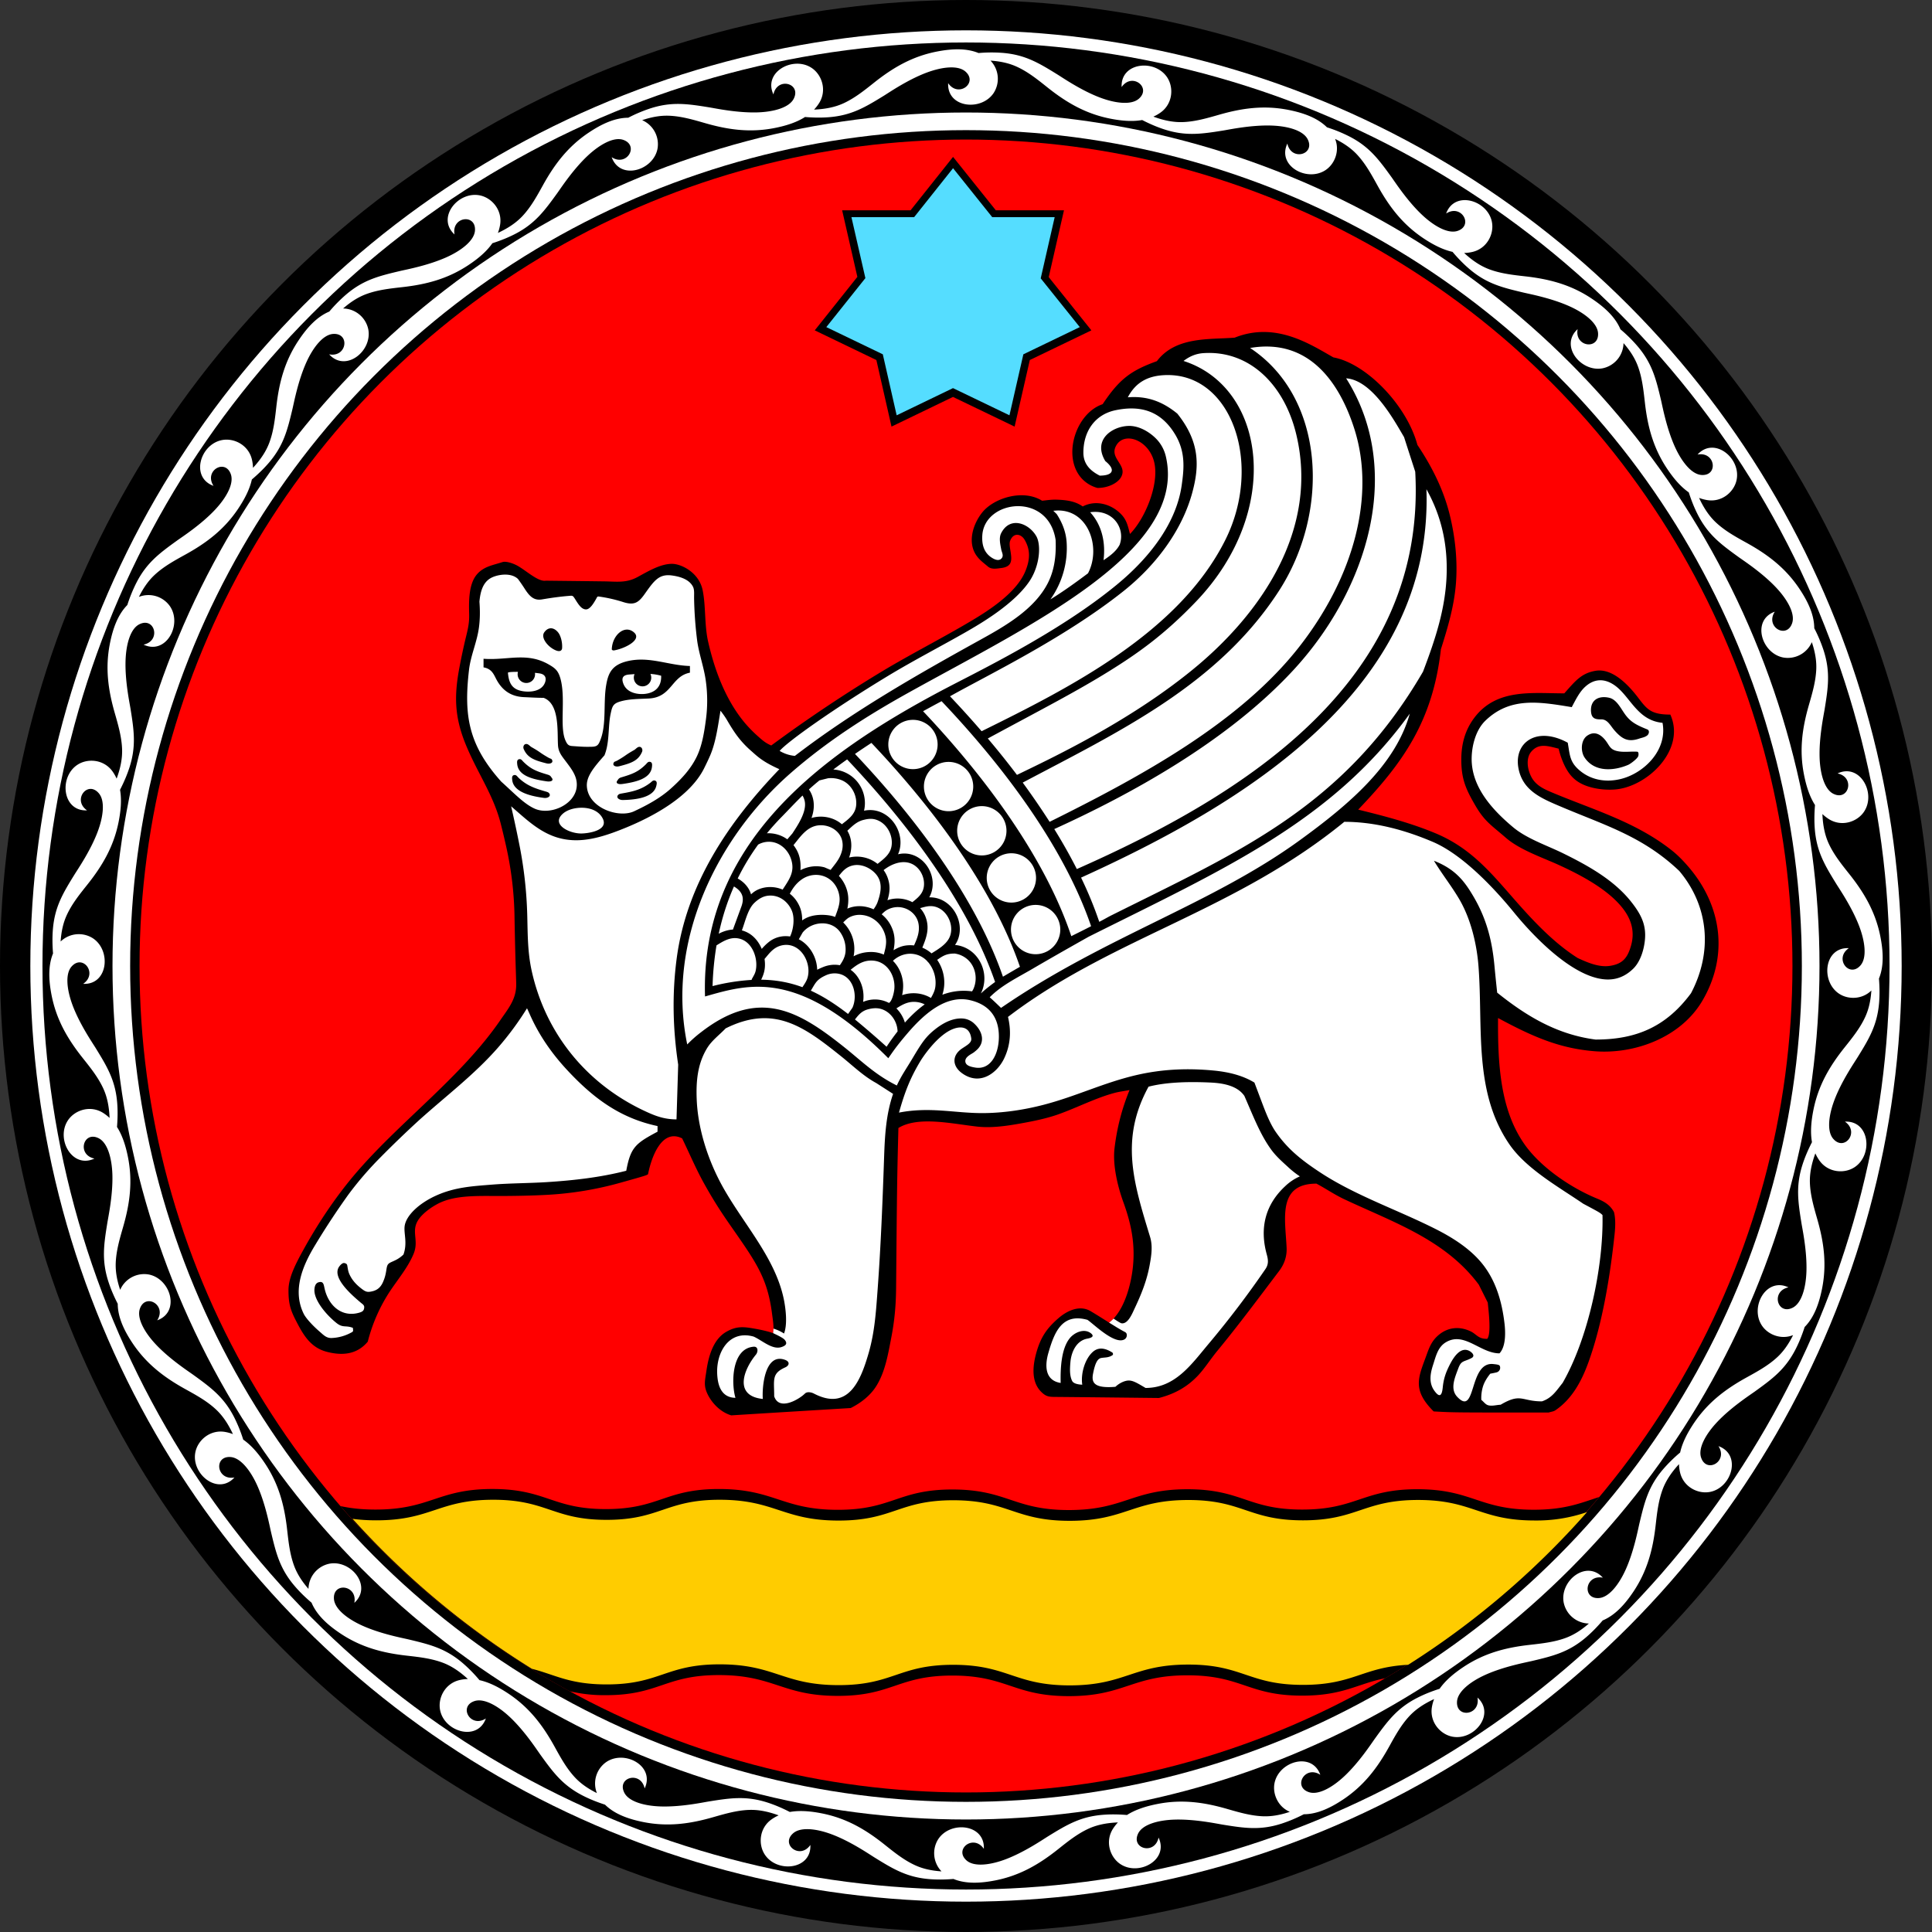 <svg xmlns="http://www.w3.org/2000/svg" xml:space="preserve" width="100mm" height="100mm" style="shape-rendering:geometricPrecision;text-rendering:geometricPrecision;image-rendering:optimizeQuality;fill-rule:evenodd;clip-rule:evenodd" viewBox="0 0 100 100"><rect x="0" y="0" width="100" height="100" fill="#333333" stroke="none"/><defs><style>.fil0{fill:#000}.fil1{fill:#fff}</style></defs><g id="Слой_x0020_1"><circle class="fil0" cx="50" cy="50" r="50"/><circle class="fil1" cx="50" cy="50" r="48.43"/><circle class="fil0" cx="50" cy="50" r="47.802"/><circle class="fil1" cx="50" cy="50" r="44.177"/><circle class="fil0" cx="50" cy="50" r="43.264"/><circle cx="50" cy="50" r="42.777" style="fill:red"/><path class="fil0" d="M37.85 73.259c-.646-.193-1.085-.758-1.263-1.18-.168-.395-.095-.636-.02-1.146.124-.847.396-1.631 1.016-1.993.549-.319.921-.268 1.51-.163.303.054.638.126.924.226l.004.002.02-.234-.006-.002c.003-.26-.044-.534-.076-.782-.225-1.739-.758-2.554-1.91-4.208-.504-.725-.965-1.366-1.618-2.543-.417-.752-.75-1.544-1.124-2.314-1.094-.545-1.614 1.082-1.764 1.852-.06.053-.072.064-1.368.426a17.492 17.492 0 0 1-3.812.642c-.797.046-1.802.066-2.774.062-1.102-.006-2.168-.016-2.973.428-.283.155-.55.346-.764.564-.722.738-.11 1.202-.447 2.01-.305.731-.853 1.357-1.295 2.043a8.626 8.626 0 0 0-1.074 2.494c-.573.689-1.35.725-2.114.528-.87-.225-1.241-.902-1.64-1.685-.28-.548-.35-.904-.35-1.503 0-.663.38-1.379.77-2.09.808-1.463 1.773-2.897 2.877-4.156 2.29-2.614 5.336-4.846 7.313-7.727.426-.62.842-1.103.827-1.886-.01-.524-.046-1.185-.086-3.359a17.935 17.935 0 0 0-.444-3.797 39.485 39.485 0 0 0-.27-1.132c-.254-.995-.691-1.804-1.16-2.717-.242-.47-.473-.94-.668-1.421-.574-1.423-.585-2.505-.309-3.96.103-.543.217-1.082.35-1.624.104-.425.164-.715.151-1.153-.019-.679-.017-1.545.405-2.034.356-.413.834-.473 1.315-.632.197-.066.575.075.764.178.47.256 1.082.851 1.483.783 1.057.012 2.001.022 2.991.035.685.008 1.166.101 1.771-.23.568-.31 1.185-.677 1.775-.677.491.005 1.39.455 1.58 1.355.171.817.09 1.806.283 2.66.33 1.46.882 2.95 1.815 4.112.231.288.503.565.76.794.247.219.399.355.695.481a73.94 73.94 0 0 1 5.866-3.914c1.34-.799 2.834-1.57 4.141-2.332.992-.578 2.687-1.573 3.168-2.83.19-.492.274-1.006-.065-1.578-.177-.298-.569-.39-.744.057-.052.132-.018.314.013.51.077.48.115.83-.476.902-.214.026-.493.088-.681-.071-.223-.19-.426-.33-.595-.566-.475-.662-.21-1.608.292-2.238.602-.754 2.116-1.222 3.099-.609.198-.016.464-.065.764-.054.482.017.94.07 1.341.351.714-.373 1.548-.094 2.036.456.256.288.319.631.408.968.77-.78 1.501-2.514 1.268-3.656-.239-1.168-1.495-1.656-1.948-.973-.47.71.596 1.04.214 1.697-.168.288-.643.55-1.215.55a1.705 1.705 0 0 1-.849-.528c-.976-1.132-.27-3.34 1.115-3.807.87-1.305 1.462-1.74 2.808-2.227.975-1.29 2.733-1.112 4.027-1.217 2.125-.85 3.928.353 5.11 1.022 1.694.31 3.795 2.468 4.348 4.53.8 1.194 1.372 2.387 1.676 3.63.295 1.205.41 2.443.314 3.587-.097 1.144-.405 2.195-.775 3.362-.417 3.72-1.97 5.884-4.28 8.298 1.338.328 2.728.69 4.02 1.232 1.935.812 2.984 2.205 4.33 3.718.92 1.033 1.892 2.022 3.013 2.732.559.257 1.126.492 1.681.403.649-.104.897-.416 1.076-1.037.199-.693.035-1.29-.332-1.812-.75-1.064-2.264-1.85-3.42-2.378-.844-.385-1.999-.772-2.725-1.401-.77-.667-1.098-.845-1.58-1.671-.493-.847-.73-1.376-.726-2.394.003-.779.188-1.494.663-2.132 1.152-1.547 3.005-1.278 4.668-1.278.571-.642.879-1.04 1.613-1.167.878-.152 1.713.738 2.216 1.4.45.591.662.866 1.66.866.824 1.838-1.227 3.769-2.89 3.878a3.777 3.777 0 0 1-1.121-.09c-.835-.2-1.242-.6-1.556-1.356a4.204 4.204 0 0 1-.214-.668c-.574-.145-1.03-.295-1.415.152-.277.322-.224.885.006 1.319.224.422.632.615 1.052.791 2.163.908 4.336 1.522 6.206 2.997.297.234.563.506.814.792 1.797 2.047 2.15 4.672.766 7.012-1.11 1.876-3.488 2.77-5.589 2.596-1.714-.143-3.053-.676-4.977-1.718-.016 2.39.108 4.776 1.401 6.58.839 1.17 2.378 2.212 3.717 2.763.347.143.674.312.883.703.085.337.075.74.031 1.152-.23 2.156-.626 4.612-1.356 6.628-.36.994-.86 1.904-1.71 2.479-.1.068-.232.075-.349.116-4.91 0-4.91 0-5.95-.058-1.068-1.067-.826-1.688-.432-2.745.168-.45.269-.83.639-1.166.466-.425 1.083-.532 1.71-.232.3.143.397.401.858.385.216-.258.067-1.46.025-1.877l-.462-.924c-1.735-2.334-4.425-3.229-6.962-4.423-.535-.252-1.007-.583-1.444-.808-2.04 0-1.605 1.851-1.543 3.324.02.444-.119.843-.39 1.201-1.036 1.367-2.09 2.788-3.184 4.116-.401.487-.675.943-1.047 1.328-.494.512-1.115.904-1.989 1.126-1.805-.02-3.607-.04-5.41-.056-.314-.002-.463-.038-.698-.279-.486-.498-.44-1.275-.238-2 .222-.791.527-1.262 1.152-1.8.456-.394 1.1-.69 1.66-.359.348.206.663.408.958.594l.009.005.23-.208-.01-.006c.629-.67.915-1.863 1-2.66.126-1.195-.082-2.238-.49-3.36-.297-.82-.562-1.915-.46-2.795.12-1.013.368-2.02.778-3.015-.283.055-.515.08-.749.141-.99.258-1.984.78-2.958 1.123-.602.211-1.257.344-1.927.464-.759.137-1.535.244-2.254.163-1.32-.148-3.055-.554-4.076.073l-.015.573c-.052 2.103-.06 2.638-.104 7.695-.008.917-.08 1.716-.257 2.62-.162.834-.307 1.722-.762 2.459-.315.508-.806.884-1.33 1.148-2.064.125-4.124.25-6.184.379z"/><path class="fil1" d="m57.409 68.46.402.248c.14.084.275.162.408.232.06.03.095.07.102.14a.246.246 0 0 1-.113.243c-.51.304-1.609-.802-1.922-1.008-1.327-.372-1.72.667-2.023 1.716-.177.612-.206 1.42.637 1.55-.015-.663.008-1.757.478-2.324.242-.293.74-.513 1.082-.25.217.169.017.245-.181.281-.557.102-.826.673-.874 1.211-.03.345-.049.71.093.985.084.158.401.185.52.187-.084-.546.121-1.31.538-1.69.24-.218.562-.263 1.015.024.036.022.055.105.017.133-.202.148-.425.115-.603.154-.179.04-.304.267-.409.809-.086.447.03.774 1.158.68.226-.214.512-.332.711-.325.227.008.454.152.85.384 1.55 0 2.39-1.248 3.292-2.318a49.207 49.207 0 0 0 2.906-3.827c.17-.246.158-.465.076-.76-.39-1.402-.055-2.602.946-3.532a2.59 2.59 0 0 1 .766-.514 4.824 4.824 0 0 1-.655-.524c-.316-.286-.602-.548-.832-.865-.571-.787-.92-1.716-1.385-2.775-.348-.506-1.033-.66-1.76-.693-1.008-.046-2.213-.04-3.2.214-1.496 2.734-.77 4.986.08 7.78.145.48.064.984-.026 1.472-.142.773-.417 1.472-.774 2.225-.113.238-.339.824-.68.77-.063-.01-.298-.167-.41-.242-.073.074-.144.14-.23.209zM28.279 39.51c.21.054.389-.04.28-.202-.031-.046-.063-.028-.192-.103-.487-.282-.345-.245-.858-.536-.087-.05-.17-.175-.287-.159-.122.017-.156.162-.118.252.196.465.564.592 1.175.748zm.024.933c.214.03.376-.04.25-.19-.035-.042-.05-.11-.192-.153-.54-.163-.859-.264-1.265-.665-.072-.07-.119-.166-.234-.137-.118.03-.1.166-.09.263.068.633.907.791 1.53.882zm-.153.856c.214.029.394-.1.266-.248-.036-.041-.07-.054-.212-.095-.543-.157-.956-.306-1.367-.702-.072-.07-.12-.164-.235-.134-.119.031-.1.167-.088.264.076.633 1.01.832 1.636.915zm3.909-1.64c-.21.054-.389-.04-.28-.203.031-.045.063-.028.192-.102.487-.282.345-.246.858-.536.087-.05.17-.176.287-.16.122.018.156.163.118.253-.196.465-.564.592-1.175.748zm.155.92c-.215.032-.376-.04-.25-.19.035-.042.049-.109.192-.152.54-.163.858-.265 1.264-.665.072-.07.119-.166.234-.137.119.03.101.166.09.263-.068.633-.907.79-1.53.882zm.03.83c-.216.005-.38-.142-.237-.275.04-.038.074-.046.221-.072.556-.096.983-.199 1.436-.547.08-.062.137-.15.248-.108.114.044.08.177.058.272-.145.62-1.095.716-1.726.73zm-3.47-7.744c-.411-.166-.796-.653-.608-.928.2-.294.498-.283.724 0 .125.157.225.485.204.811-.006.103-.089.21-.32.117zm3.004 0c-.042.007-.113-.017-.112-.058.024-.735.67-1.3 1.153-.87.43.384-.503.842-1.04.928zm-.916-2.678c-.143.253-.33.56-.534.556-.243-.003-.406-.288-.568-.544-.118-.187-.122-.17-.342-.153-.418.034-.866.095-1.368.18-.407.068-.632-.152-.871-.52a9.456 9.456 0 0 0-.37-.54c-.35-.33-.971-.236-1.299-.098-.42.178-.636.575-.694 1.28.036.47.03.892-.022 1.303-.098.777-.43 1.455-.519 2.232-.27 2.345-.038 3.863 1.669 5.774.655.586 1.181 1.155 1.735 1.401.802.356 2.072-.203 2.17-1.123.055-.518-.238-.894-.55-1.309-.217-.289-.398-.493-.418-.859-.04-.735.086-2.14-.744-2.447-.354 0-.679-.022-1.01-.036-.678-.027-1.14-.35-1.447-.943-.132-.256-.238-.526-.652-.598v-.445c1.225.092 2.228-.355 3.354.283.355.201.51.333.623.731.294 1.034-.063 2.52.273 3.236.084.179.145.253.333.267.563.04.676.046 1.03.037.296-.007.35-.12.456-.408.293-.792.13-1.894.276-2.763.108-.647.3-1.072 1.12-1.263 1.124-.26 2.11.225 3.218.254v.346c-.962.182-.935 1.271-2.12 1.336-.512.028-1.026.017-1.496.158-.367.11-.407.254-.487.629-.118.559-.074 1.181-.201 1.761-.03.134-.068.266-.12.394-.117.132-.228.259-.329.38-.36.435-.598.809-.583 1.198.045 1.14 1.642 1.693 2.447 1.317.698-.326 1.35-.682 1.898-1.172.58-.52 1.061-1.051 1.359-1.687.262-.56.37-1.21.459-1.884a7.39 7.39 0 0 0-.007-2.017c-.098-.71-.352-1.375-.447-2.08a20.43 20.43 0 0 1-.157-2.13c-.008-.25.028-.482-.059-.653-.177-.35-.601-.517-1.094-.582-.656-.086-.906.253-1.393.942-.322.457-.54.618-1.111.439a7.62 7.62 0 0 0-1.24-.286c-.122-.017-.11.003-.168.106zm2.804 3.896a.451.451 0 1 1-.821.009l-.268.02c-.254.018-.464.114-.301.504.158.38.575.507.938.508.447.002 1.036-.19 1.007-.948a2.58 2.58 0 0 0-.555-.093zm-5.978-.058a.451.451 0 1 1-.878-.05c-.278-.002-.494.01-.52.043.05.578.237.91.88.972.329.032.86-.02 1.032-.443.095-.235.035-.443-.27-.491a4.781 4.781 0 0 0-.244-.03zm19.567 2.434a1.276 1.276 0 1 1 0 2.552 1.276 1.276 0 0 1 0-2.552zm1.843 2.177a1.276 1.276 0 1 1 0 2.552 1.276 1.276 0 0 1 0-2.552zm1.721 2.289a1.276 1.276 0 1 1 0 2.552 1.276 1.276 0 0 1 0-2.552zm1.53 2.44a1.276 1.276 0 1 1 0 2.552 1.276 1.276 0 0 1 0-2.552zm1.255 2.673a1.276 1.276 0 1 1 0 2.552 1.276 1.276 0 0 1 0-2.552zm3.514-17.842c.109-.876-.06-1.79-.691-2.482 1.18-.172 1.835.841 1.526 1.68-.16.304-.417.526-.835.802zm-2.749 2.028a4.59 4.59 0 0 0 .84-2.953c-.031-.468-.183-.95-.513-1.46l-.177-.174.19-.013c1.639-.054 2.297 1.94 1.606 3.25-.57.427-1.252.925-1.946 1.35zm-14.015 7.843c.402-.48 2.806-2.183 5.582-3.866 1.322-.801 2.77-1.55 4.07-2.293.73-.42 2.454-1.419 3.262-2.599.556-.811.63-1.903.37-2.357-.376-.657-1.356-1.058-1.817-.158-.12.233-.06.528.003.85.027.138.125.291.042.423-.07.111-.222.193-.52.007-.416-.259-.532-.679-.503-1.16.11-1.845 3.409-2.27 3.795.229.043.956-.11 1.66-.4 2.232-.69 1.355-2.183 2.214-3.47 2.926-3.32 1.836-6.612 3.712-9.626 6.024a1.885 1.885 0 0 1-.788-.258zm-10.249 4.274c-.593.012-1.48-.41-1.075-.917.25-.312.72-.42 1.1-.415.416.005.855.152 1.061.545.328.623-.701.779-1.086.787zm21.121 8.479c.61-.621 1.439-1.02 2.182-1.454.554-.324 1.431-.831 2.936-1.678 6.934-3.47 12.584-5.944 16.626-11.549-.741 2.65-3.113 4.68-5.705 6.56-4.57 3.316-10.1 4.992-15.452 8.67-.205-.197-.385-.374-.587-.55zm-7.534 2.577c-2.376-1.893-4.431-3.094-7.436-.747a6.382 6.382 0 0 0-.685.61c-1.109-5.381 1.576-10.75 5.37-14.059 1.877-1.637 3.912-2.94 6.089-4.151 6.206-3.455 14.43-7.292 13.32-12.197a1.94 1.94 0 0 0-.58-1.015c-.358-.334-.866-.61-1.368-.592-.851.03-1.852.72-1.193 1.818.57.462.383.754-.287.754-.63-.315-.845-.726-.846-1.184-.003-1.09.583-1.974 1.658-2.2 1.311-.274 2.36.039 3.092 1.254.543.902.463 1.76.336 2.645-.261 1.812-1.49 3.598-3.372 5.144-3.076 2.528-7.273 4.519-9.104 5.494-6.238 3.321-12.438 7.899-12.194 15.806 2.25-.637 4.836-1.48 9.486 3.196.25-.352.4-.597 1.005-1.303.909-1.062 2.029-1.992 3.248-1.696.993.24 1.48.899 1.471 1.907-.007.87-.418 1.712-1.229 1.575-.187-.032-.477-.084-.506-.302-.035-.259.333-.398.44-.485.068-.053.128-.102.18-.153.43-.424.23-.97-.156-1.33a.96.96 0 0 0-.636-.27c-.524-.021-1.026.263-1.421.582-.46.37-.666.678-1.15 1.493-.282.478-.575.887-.804 1.394-1.126-.558-1.814-1.26-2.728-1.988zm-27.97 13.81c-.61-1.234-.043-2.527.61-3.594a39.39 39.39 0 0 1 1.696-2.575 17.489 17.489 0 0 1 1.643-1.911 54.925 54.925 0 0 1 2.03-1.955c1.404-1.263 2.868-2.362 4.09-3.765a15.509 15.509 0 0 0 1.487-2.019c.046.098.09.191.134.292.481 1.097 1.154 2.062 1.978 2.942 1.331 1.423 2.705 2.45 4.644 2.863v.291c-1.128.603-1.394.799-1.619 2.022-1.332.342-2.717.5-4.107.588-.953.06-1.916.055-2.87.132-.984.079-1.867.129-2.809.54-.917.4-1.619 1.052-1.686 1.616-.046.385.153.866-.06 1.46-.36.35-.673.355-.795.504-.12.15-.051.442-.264.921-.105.237-.258.406-.543.476-.258.062-.346.036-.548-.117-.275-.207-.485-.43-.625-.716-.09-.181-.101-.313-.133-.5-.01-.059-.043-.105-.154-.127-.1-.02-.22.119-.273.196-.381.566.657 1.46 1.143 1.869.069.057.161.112.161.212 0 .195-.104.248-.265.294-.917.26-1.598-.388-1.79-1.268-.043-.196-.06-.384-.316-.304-.14.044-.2.197-.207.388-.02.534.598 1.281 1.138 1.713.345.275.466.106.854.255.011.171.046.179-.11.256a2.284 2.284 0 0 1-.95.267c-.301.025-.441-.138-.66-.327-.338-.291-.707-.683-.824-.92zM33.63 57.623c-3.18-1.39-5.377-4.066-6.108-7.364-.215-.975-.206-1.88-.231-2.867a21.573 21.573 0 0 0-.423-3.744 63.408 63.408 0 0 0-.412-1.914c1.029.887 1.936 1.826 3.54 1.753.747-.035 1.505-.284 2.323-.616 1.47-.596 3.39-1.625 4.127-3.106.107-.216.216-.441.312-.663.3-.697.409-1.57.535-2.316.122.16.235.311.337.486.376.645.68 1.095 1.254 1.598.319.279.576.55 1.456.943-2.66 2.765-4.82 5.98-5.32 9.836-.234 1.8-.197 3.6.083 5.456l-.087 2.834c-.507 0-.923-.114-1.386-.316zm43.405 15.115c-.15-.038-.241-.188-.362-.28a2.04 2.04 0 0 1 .094-.723c.073-.213.191-.41.368-.633.183-.035.275-.053.336-.071a.244.244 0 0 0 .155-.337c-.037-.064-.183-.073-.325-.09-1.295-.149-.873 2.773-1.88 1.69-.38-.41-.117-.99.068-1.488.15-.4.29-.31.674-.512.232-.123-.003-.323-.138-.384-.406-.182-.742.25-.98.716-.215.42-.324.739-.369 1.19-.043.433-.163.542-.43.174-.289-.397-.229-.857-.074-1.333.144-.44.242-.918.651-1.172.96-.594 1.791.564 2.79.564.274-.29.337-.865.262-1.53-.137-1.198-.469-2.23-1.109-3.053-.602-.773-1.485-1.36-2.451-1.848-1.985-1.002-4.175-1.74-6.006-2.949-.972-.641-1.665-1.204-2.267-2.067-.303-.433-.525-1.01-.736-1.568l-.377-1c-.643-.39-1.391-.558-2.162-.628-1.343-.123-2.63-.065-3.94.238-1.698.394-3.084 1.086-4.784 1.533-1.04.273-2.147.437-3.214.437-1.422 0-2.706-.337-4.297-.026.304-1.085.59-1.807 1.109-2.668.125-.207.671-1.019 1.314-1.458.568-.388 1.225-.447 1.318.291.028.222-.233.353-.482.52-.52.35-.52.908.022 1.289.927.652 1.798-.032 2.153-.76.378-.774.36-1.533.208-2.167.126-.096.252-.19.378-.283 5.274-3.873 11.482-5.28 17.03-9.815 1.58 0 3.131.42 4.585 1.04 1.563.669 3.206 2.436 4.199 3.654.964 1.183 2.716 3.006 4.294 3.394.704.173 1.323.052 1.876-.486.286-.28.463-.713.549-1.126.199-.964-.042-1.56-.648-2.328-.88-1.117-2.19-1.858-3.527-2.516-.827-.407-1.874-.754-2.582-1.344-1.217-1.014-2.173-2.181-2.155-3.58.008-.663.219-1.467.707-1.94 1.278-1.238 2.777-.985 4.474-.704.22-.416.4-.781.686-1.046.46-.426.984-.454 1.505-.103.827.557 1.179 1.838 2.507 1.96.27 1.43-.988 2.64-2.203 2.918-.732.167-1.48.05-2.067-.436-.543-.449-.519-.802-.636-1.452-1.6-.873-2.791-.015-2.554 1.306.213 1.182 1.202 1.58 2.216 2.01.891.378 1.731.694 2.536 1.046 1.256.549 2.426 1.184 3.575 2.276 1.548 1.84 1.723 4.216.607 6.33-1.281 1.727-2.821 2.397-4.94 2.397-1.976-.258-3.552-1.192-5.092-2.428-.063-.587-.09-.85-.143-1.41-.123-1.307-.417-2.426-1.073-3.547-.467-.798-.934-1.429-2.058-1.87.446.73.898 1.29 1.3 1.97.612 1.033.92 2.354 1.007 3.496.24 3.172-.266 6.482 1.593 9.203.875 1.28 2.567 2.22 3.83 3.084.866.462.866.462.995.586.06 2.666-.743 6.397-2.065 8.69-.317.391-.541.777-1.07.953-1.064 0-1.077-.45-2.138.175-.212.008-.43.08-.637.029zm4.983-33.528c-.213-.319-.197-.9.134-1.13.345-.24.647-.1.89.173.271.304.252.541.688.628.331.067.673.006 1.008.027.093.006.076.169.059.226-.04.132-.4.403-.525.456-.75.319-1.74.386-2.254-.38zm1.543-1.41c-.215-.245-.35-.574-.692-.566-.343.008-.497-.08-.519-.418-.036-.58.39-.826.94-.7.399.091.602.561.843.885.267.359.554.524 1.125.75.143.057.094.245 0 .317-.126.097-.277.116-.407.16-.577.197-.886.033-1.29-.428zm-38.456.653c3.595 3.795 6.414 7.863 7.687 11.588a137.48 137.48 0 0 0-.88.513c-1.277-3.708-4.083-7.755-7.658-11.531.28-.194.565-.384.85-.57zm3.63-2.16c3.622 3.812 6.463 7.904 7.74 11.647-.26.137-.73.367-1.025.516-1.248-3.736-4.066-7.826-7.672-11.643.324-.18.645-.352.958-.52zm2.073 1.555a52.007 52.007 0 0 0-1.636-1.808c1.92-1.081 5.91-3.004 8.963-5.43 1.856-1.474 3.086-3.315 3.57-5.086.378-1.377.414-2.64-.767-4.115-.768-.627-1.566-.926-2.562-.844.403-.77 1.02-1.094 1.838-1.145 3.512-.22 5.191 4.567 3.206 8.533-2.394 4.78-8.023 7.633-12.612 9.895zm1.83 2.26c-.477-.63-.98-1.26-1.509-1.884 2.702-1.464 4.55-2.407 6.296-3.494 1.447-.9 2.831-1.866 4.494-3.607 4.489-4.7 3.6-11.075-.66-12.44.35-.265.68-.384 1.048-.406 2.383-.148 4.161 1.65 4.777 4.165 1.204 4.916-1.766 9.305-5.393 12.252-3.334 2.71-7.292 4.559-9.053 5.414zm1.69 2.429a40.872 40.872 0 0 0-1.392-2.03c4.97-2.632 10.107-5.045 13.263-9.925 2.672-4.132 2.373-10.022-1.495-12.571 3.122-.535 4.675 1.913 5.401 4.2 1.083 3.412.003 7.596-2.834 11.238-3.07 3.94-8.173 6.723-12.942 9.088zm1.409 2.445a28.167 28.167 0 0 0-1.168-2.07c3.794-1.724 8.932-4.482 12.406-8.26 3.816-4.15 5.715-10.311 2.701-15.07 1.379.096 2.523 2.247 2.998 3.042.191.595.383 1.19.578 1.79.603 10.84-8.804 16.715-17.515 20.568zm1.161 2.733a20.03 20.03 0 0 0-.942-2.29c8.396-3.812 18.232-9.728 17.876-20.103.829 1.483 1.094 2.968 1.045 4.434-.06 1.772-.598 3.367-1.221 5.008-4.08 7.021-9.547 9.325-16.122 12.61-.203.1-.427.236-.636.34zM43.47 49.96c.146-.208.258-.403.292-.671a1.55 1.55 0 0 0-.287-1.058c-.46-.632-1.465-.55-1.932.04l-.197.346c.529.27.887.856.942 1.439.005.046.008.092.009.138.085-.045.179-.086.296-.135.289-.12.593-.152.877-.099zm2.821 1.227c.062-.689-.38-1.427-1.123-1.467-.481-.026-.806.206-1.14.476.122.086.233.193.328.322.281.377.389.877.318 1.341a1.552 1.552 0 0 1 1.34.054c.165-.104.26-.538.277-.726zm-.868-6.473c.325-.261.661-.495.726-.938.073-.501-.193-1.059-.652-1.287-.292-.146-.538-.119-.805-.05-.352.088-.576.32-.833.559.032.054.061.11.087.17.167.39.146.824.003 1.218a1.72 1.72 0 0 1 1.474.328zm1.8 1.982c.274-.216.54-.426.594-.799.067-.455-.175-.962-.592-1.17-.498-.247-1.086-.01-1.49.31.077.104.141.22.19.343.178.451.131.83.009 1.216.425-.15.901-.106 1.29.1zm.992 2.651c.33-.207.708-.426.896-.76.305-.539.019-1.316-.521-1.585-.35-.173-.63-.092-.964.003.12.13.217.284.283.46.22.59.043 1.066-.17 1.585.172.071.332.17.476.297zm-5.22-4.324c.168-.223.369-.45.485-.705.109-.24.17-.49.117-.772-.106-.568-.715-.895-1.26-.822-.58.077-.917.59-1.266 1.021.024.03.047.061.068.093.278.406.315.786.293 1.202.38-.196.819-.26 1.237-.148.028.008.325.143.326.131zm2.22 2.043c.088-.12.168-.259.208-.372.21-.598.312-1.213-.335-1.675-.263-.187-.612-.294-.927-.227-.345.072-.538.28-.74.546.271.287.459.694.484 1.113.011.194-.006.39-.046.581.439-.193.93-.159 1.356.034zm1.035 2.117c.19-.113.387-.206.61-.24.151-.023.303-.025.45-.007.158-.351.298-.684.238-1.088-.086-.587-.661-.968-1.235-.886a1.14 1.14 0 0 0-.41.14c-.101.06-.185.14-.268.223.2.161.366.362.48.592.228.457.217.848.135 1.266zm-3.027-1.72c.12-.335.267-.663.23-1.025-.045-.434-.284-.837-.694-1.036-.414-.2-.91-.139-1.28.13-.27.195-.445.44-.599.727.13.101.247.223.343.364.236.345.298.671.298 1.017.226-.164.506-.262.873-.284.235-.014.603.007.83.106zm2.522 1.947c.082-.306.163-.594.094-.918-.126-.592-.61-1.082-1.243-1.135a1.14 1.14 0 0 0-.64.127c-.12.066-.214.166-.312.262a1.917 1.917 0 0 1 .538 1.752c.265-.143.562-.225.92-.223.22.001.438.045.643.135zm2.44 2.245c.103-.182.2-.363.228-.577a1.667 1.667 0 0 0-.365-1.268.233.233 0 0 1-.055-.061 1.22 1.22 0 0 0-.548-.336c-.498-.142-.959.06-1.227.32.336.331.523.803.529 1.275.002.169-.017.337-.054.501.5-.172 1.047-.12 1.492.146zM41.87 40.862c.052.074.097.155.134.241.17.397.146.838-.002 1.236.536-.16 1.154-.04 1.573.325.34-.264.69-.509.739-.972.056-.53-.241-1.088-.736-1.303a1.44 1.44 0 0 0-.721-.106l-.444.111-.162.134c-.13.109-.257.22-.38.334zm-2.176 2.269c.373-.02.75.09 1.057.312l.262-.303c.28-.427.744-1.116.642-1.658a.918.918 0 0 0-.117-.305c-.388.379-.748.766-1.093 1.119-.265.27-.515.549-.75.835zm-1.511 2.34c.327.18.59.469.69.82.114-.108.243-.2.407-.266.396-.16.842-.144 1.23.02.344-.532.663-.938.422-1.616-.187-.522-.675-.92-1.265-.852-.15.018-.295.065-.426.139-.404.556-.757 1.14-1.058 1.754zm-.982 2.86a1.84 1.84 0 0 1 .256-.116c.157-.057.32-.092.48-.102l.435-1.185c.158-.43.079-.752-.343-1.02a1.096 1.096 0 0 0-.04-.024c-.34.769-.603 1.584-.788 2.448zm1.703 2.388a.223.223 0 0 1 .043-.098c.06-.114.13-.223.16-.347.152-.604-.13-1.47-.775-1.672-.47-.148-.866.09-1.246.331a15.593 15.593 0 0 0-.204 2.107 10.7 10.7 0 0 1 2.022-.32zm2.629.378c.097-.15.205-.297.258-.468.218-.691-.23-1.649-1.009-1.719a1.063 1.063 0 0 0-.732.218c-.195.148-.325.334-.477.507.008.057.014.115.018.172.023.36-.053.613-.193.902.785.01 1.48.145 2.135.388zm2.363 1.386.225-.321c.275-.603.078-1.54-.632-1.742a1.078 1.078 0 0 0-.732.057c-.502.226-.548.408-.788.8.658.3 1.283.709 1.927 1.206zm2.562.904c-.013-.509-.346-1.01-.847-1.161-.225-.068-.464-.044-.69.018-.328.089-.486.291-.668.523a48.25 48.25 0 0 1 1.636 1.412c.182-.274.371-.54.569-.792zm1.403-1.4a1.186 1.186 0 0 0-.292-.103c-.481-.101-.813.08-1.172.31a1.742 1.742 0 0 1 .44.736c.32-.36.661-.682 1.024-.942zm2.452-.674a.818.818 0 0 0 .08-.145c.206-.486.115-1.087-.27-1.467a1.263 1.263 0 0 0-.703-.345c-.43-.002-.608.116-.912.325.286.41.417.933.353 1.428a2.084 2.084 0 0 1-.085.379c.478-.18.99-.251 1.537-.175zm-7.18-11.483.025.001a1.74 1.74 0 0 1 1.564 2.131c.138-.028.28-.042.44-.028.915.082 1.563 1.02 1.43 1.907-.021.142-.06.265-.11.376.14-.032.282-.048.443-.034.854.077 1.46.951 1.336 1.78a1.425 1.425 0 0 1-.163.484c.054-.002.11 0 .168.005.985.086 1.645 1.189 1.34 2.111a1.342 1.342 0 0 1-.174.348c.11.01.22.03.335.067.83.26 1.31 1.144 1.156 1.986-.032.176-.083.32-.15.446l.008.002c.21-.198.493-.416.725-.585-1.282-3.705-4.087-7.747-7.659-11.52-.242.172-.48.346-.715.523zm-2.239 8.643c.177-.37.254-.964.086-1.348-.207-.478-.673-.826-1.23-.763-.277.032-.506.183-.703.37-.345.327-.48.99-.648 1.425.121.032.24.08.353.146.31.181.536.478.676.812.102-.118.204-.225.362-.353.312-.252.712-.35 1.104-.29zm-.877 20.53c.079.04.494.224.595.342.176.207.046.316-.18.384-.47.14-.982-.351-1.425-.548-1.285-.36-1.948.832-1.884 1.955.023.398.12 1.204.944 1.215-.215-.702-.223-2.545.936-2.645.254-.022.239.268.125.407-.64.774-1.164 2.14.355 2.296-.046-.6.1-2.421 1.162-2.019.247.094.216.288-.003.386-.712.32-.57.634-.57 1.497.258.782 1.308.142 1.59-.142.109-.11.326-.073.466 0 1.783.927 2.42-.664 2.835-2.105.317-1.1.38-2.17.465-3.312.167-2.28.255-4.553.334-6.847.038-1.105.1-2.19.464-3.248l-.871-.56c-.667-.361-1.219-.905-1.81-1.378-1.9-1.519-3.47-2.708-5.986-1.452-.32.337-.71.618-.953 1.012-.508.823-.583 1.742-.544 2.678.06 1.46.54 2.96 1.18 4.2 1.069 2.073 2.902 3.906 3.343 6.206.08.42.183 1.211-.004 1.698a2.153 2.153 0 0 0-.546-.254c-.003.088-.012.156-.018.234z"/><path class="fil1" d="M58.332 93.944c-.46-.038-.87-.04-1.246-.01-1.166.093-1.872.519-2.833 1.11-.284.175-1.232.827-2.213 1.196-.8.3-1.619.395-2.007.06-.674-.584.357-1.382.89-.605.064-1.275-1.71-1.47-2.353-.511a1.356 1.356 0 0 0 .162 1.678c-.537-.036-.983-.14-1.371-.32-.577-.265-1.07-.662-1.57-1.061-.991-.792-1.981-1.366-3.238-1.618-.574-.115-1.146-.169-1.672-.076-.41-.21-.789-.369-1.147-.485-1.113-.36-1.928-.238-3.043-.059-.329.053-1.454.292-2.502.258-.853-.028-1.647-.254-1.876-.713-.4-.798.858-1.14 1.053-.219.547-1.153-1.017-2.012-1.978-1.372a1.356 1.356 0 0 0-.493 1.613c-.482-.24-.854-.506-1.144-.82-.432-.467-.736-1.022-1.045-1.582-.612-1.11-1.307-2.02-2.372-2.734-.486-.326-.994-.594-1.516-.71a7.724 7.724 0 0 0-.873-.887c-.89-.759-1.691-.957-2.79-1.219-.323-.077-1.455-.286-2.409-.719-.778-.352-1.424-.865-1.461-1.377-.064-.89 1.229-.725 1.056.201.947-.856-.17-2.248-1.302-2.024a1.356 1.356 0 0 0-1.072 1.301c-.354-.405-.596-.795-.744-1.196-.22-.596-.288-1.225-.36-1.86-.14-1.26-.434-2.368-1.145-3.434-.324-.487-.69-.93-1.129-1.236a7.718 7.718 0 0 0-.467-1.154c-.532-1.042-1.196-1.532-2.11-2.193-.27-.195-1.235-.822-1.952-1.587-.583-.623-.984-1.344-.823-1.831.282-.847 1.413-.2.9.59 1.202-.429.703-2.142-.429-2.37a1.356 1.356 0 0 0-1.488.793c-.172-.51-.246-.962-.23-1.39.025-.634.203-1.242.38-1.856.352-1.218.504-2.353.256-3.61-.113-.574-.282-1.124-.57-1.574.038-.46.04-.87.01-1.246-.093-1.166-.519-1.872-1.11-2.833-.175-.284-.827-1.232-1.196-2.213-.3-.8-.395-1.619-.06-2.007.584-.674 1.382.357.605.89 1.275.064 1.47-1.71.511-2.353a1.356 1.356 0 0 0-1.678.162c.036-.537.14-.983.32-1.371.265-.577.662-1.07 1.061-1.57.791-.991 1.366-1.981 1.618-3.238.115-.574.169-1.146.076-1.672.21-.41.369-.789.485-1.147.36-1.113.237-1.928.059-3.043-.053-.329-.292-1.454-.258-2.502.028-.853.254-1.647.713-1.876.798-.4 1.14.858.219 1.053 1.153.547 2.012-1.017 1.372-1.978a1.356 1.356 0 0 0-1.613-.493c.24-.482.506-.854.82-1.144.467-.432 1.022-.736 1.582-1.045 1.11-.612 2.02-1.307 2.734-2.372.325-.486.594-.994.71-1.516.351-.299.643-.587.887-.873.759-.89.957-1.691 1.218-2.79.078-.323.287-1.455.72-2.41.352-.777.865-1.423 1.377-1.46.89-.064.725 1.229-.201 1.056.856.947 2.248-.17 2.024-1.302a1.356 1.356 0 0 0-1.301-1.072c.405-.354.794-.596 1.196-.744.596-.22 1.225-.288 1.86-.36 1.26-.14 2.367-.434 3.434-1.145.487-.324.93-.69 1.236-1.129.44-.14.819-.296 1.154-.467 1.042-.532 1.531-1.196 2.193-2.11.195-.27.822-1.235 1.587-1.952.623-.583 1.344-.984 1.831-.823.847.282.2 1.413-.59.9.429 1.202 2.142.703 2.37-.429a1.356 1.356 0 0 0-.793-1.488c.51-.172.962-.246 1.39-.23.634.025 1.242.203 1.856.38 1.218.352 2.353.504 3.61.256.574-.113 1.124-.283 1.574-.57.46.038.87.04 1.246.01 1.166-.093 1.872-.519 2.833-1.11.284-.175 1.232-.827 2.213-1.196.8-.3 1.619-.395 2.007-.06.674.584-.357 1.382-.89.605-.064 1.275 1.71 1.47 2.353.511a1.356 1.356 0 0 0-.162-1.678c.537.036.983.14 1.371.32.577.265 1.07.662 1.57 1.061.991.791 1.981 1.366 3.238 1.618.574.115 1.146.169 1.672.076.41.21.789.37 1.147.485 1.113.36 1.928.237 3.043.059.328-.053 1.454-.292 2.501-.258.854.028 1.647.254 1.877.713.4.798-.858 1.14-1.053.219-.547 1.153 1.017 2.012 1.978 1.372.478-.318.743-.998.493-1.613.482.24.854.506 1.144.82.432.467.736 1.022 1.045 1.582.612 1.11 1.307 2.02 2.372 2.734.486.325.994.594 1.516.71.298.351.587.643.873.887.89.759 1.691.957 2.79 1.218.323.078 1.455.287 2.409.72.778.352 1.424.865 1.461 1.377.064.89-1.229.725-1.057-.201-.946.856.17 2.248 1.303 2.024a1.356 1.356 0 0 0 1.072-1.301c.354.405.595.794.744 1.196.22.596.288 1.225.36 1.86.14 1.26.434 2.367 1.145 3.434.324.487.69.93 1.129 1.236.14.44.296.819.467 1.154.532 1.042 1.196 1.531 2.11 2.193.27.195 1.235.822 1.951 1.587.584.623.985 1.344.823 1.831-.281.847-1.412.2-.899-.59-1.202.429-.704 2.142.429 2.37a1.356 1.356 0 0 0 1.488-.793c.172.51.246.962.23 1.39-.025.634-.203 1.242-.38 1.856-.352 1.218-.505 2.353-.256 3.61.113.574.282 1.124.57 1.574-.038.46-.04.87-.01 1.246.093 1.166.519 1.872 1.11 2.833.175.284.827 1.232 1.196 2.213.3.8.395 1.619.06 2.007-.584.674-1.382-.357-.605-.89-1.275-.064-1.47 1.71-.511 2.353.477.32 1.206.305 1.678-.162-.036.537-.14.983-.32 1.371-.265.577-.662 1.07-1.061 1.57-.792.991-1.366 1.981-1.618 3.238-.115.574-.169 1.146-.076 1.672-.21.41-.37.789-.485 1.147-.36 1.113-.238 1.928-.059 3.043.053.328.292 1.454.258 2.501-.028.854-.254 1.647-.713 1.877-.798.4-1.14-.858-.219-1.053-1.153-.547-2.012 1.017-1.372 1.978.318.478.998.743 1.613.493-.24.482-.506.854-.82 1.144-.467.432-1.022.736-1.582 1.045-1.11.612-2.02 1.307-2.734 2.372-.326.486-.594.994-.71 1.516a7.723 7.723 0 0 0-.887.873c-.759.89-.957 1.691-1.219 2.79-.077.323-.286 1.455-.719 2.41-.352.777-.865 1.423-1.377 1.46-.89.064-.725-1.229.201-1.056-.856-.947-2.248.17-2.024 1.302a1.356 1.356 0 0 0 1.301 1.072c-.405.354-.795.595-1.196.744-.596.22-1.225.288-1.86.36-1.26.14-2.368.434-3.434 1.145-.487.324-.93.69-1.236 1.129-.44.14-.819.296-1.154.467-1.042.532-1.532 1.196-2.193 2.11-.195.27-.822 1.235-1.587 1.951-.623.584-1.344.985-1.831.823-.847-.281-.2-1.412.59-.899-.429-1.202-2.142-.704-2.37.429-.112.562.181 1.231.793 1.488-.51.172-.962.246-1.39.23-.634-.025-1.242-.203-1.856-.38-1.218-.352-2.353-.505-3.61-.256-.574.113-1.124.282-1.574.57zM42.136 5.672c.095-.1.181-.21.258-.33.42-.662.152-1.47-.381-1.825-.96-.642-2.526.215-1.98 1.37.196-.922 1.453-.578 1.052.22-.23.458-1.024.683-1.877.71-1.048.032-2.173-.208-2.501-.261-1.115-.18-1.93-.305-3.044.054a7.717 7.717 0 0 0-1.146.484c-.707.003-1.393.335-2.04.767-1.066.712-1.763 1.621-2.377 2.73-.31.56-.614 1.115-1.046 1.58-.318.343-.733.63-1.282.885a2.19 2.19 0 0 0 .11-.404c.135-.772-.42-1.415-1.05-1.54-1.132-.225-2.25 1.165-1.305 2.023-.17-.927 1.122-1.09 1.057-.2-.037.512-.685 1.024-1.463 1.375-.955.431-2.087.64-2.41.716-1.1.26-1.9.457-2.791 1.215a7.729 7.729 0 0 0-.875.885c-.651.274-1.159.843-1.59 1.49-.713 1.066-1.009 2.172-1.151 3.432-.072.636-.141 1.265-.362 1.86-.163.439-.437.862-.847 1.308a2.186 2.186 0 0 0-.052-.416c-.171-.764-.93-1.146-1.56-1.02-1.132.225-1.633 1.937-.431 2.368-.513-.79.62-1.436.9-.589.161.487-.24 1.208-.826 1.83-.717.764-1.683 1.39-1.953 1.584-.915.66-1.58 1.149-2.113 2.19a7.718 7.718 0 0 0-.47 1.153c-.496.502-.747 1.222-.9 1.985-.25 1.258-.099 2.393.252 3.611.176.615.353 1.223.377 1.858.017.467-.073.963-.282 1.532a2.189 2.189 0 0 0-.207-.365c-.45-.64-1.299-.702-1.831-.346-.96.642-.768 2.416.507 2.353-.776-.534.023-1.563.606-.888.336.388.24 1.208-.062 2.007-.37.98-1.024 1.927-1.198 2.21-.594.96-1.02 1.667-1.115 2.833-.03.375-.029.785.008 1.244-.267.654-.223 1.415-.072 2.179.25 1.257.824 2.248 1.614 3.24.398.5.794.994 1.06 1.572.194.424.3.917.325 1.523-.1-.095-.21-.181-.33-.258-.662-.42-1.47-.152-1.825.381-.642.96.215 2.526 1.37 1.98-.922-.196-.578-1.453.22-1.052.458.23.683 1.024.71 1.877.032 1.048-.208 2.173-.261 2.501-.18 1.115-.305 1.93.054 3.044.115.358.273.736.484 1.147.003.706.335 1.392.767 2.04.712 1.065 1.621 1.762 2.73 2.376.56.31 1.115.614 1.58 1.046.343.318.63.733.885 1.283a2.182 2.182 0 0 0-.404-.112c-.772-.134-1.415.422-1.54 1.05-.225 1.133 1.165 2.252 2.023 1.306-.927.17-1.09-1.122-.2-1.057.512.038 1.024.685 1.375 1.463.431.955.64 2.087.716 2.41.26 1.1.457 1.9 1.215 2.791.243.287.534.576.885.875.274.651.843 1.159 1.49 1.591 1.066.712 2.172 1.008 3.432 1.15.636.072 1.265.141 1.86.362.439.163.862.437 1.308.847-.138.004-.276.02-.416.052-.764.171-1.146.93-1.02 1.56.225 1.132 1.937 1.633 2.368.431-.79.513-1.436-.62-.589-.9.487-.161 1.208.241 1.83.826.764.717 1.39 1.683 1.584 1.953.66.915 1.149 1.58 2.19 2.113.335.172.714.327 1.153.47.502.496 1.222.747 1.985.9 1.258.25 2.393.099 3.611-.252.615-.176 1.223-.353 1.858-.377.467-.017.963.074 1.532.282a2.188 2.188 0 0 0-.365.207c-.64.45-.702 1.299-.346 1.831.642.96 2.416.768 2.353-.507-.534.776-1.563-.023-.888-.606.388-.336 1.208-.24 2.007.062.98.37 1.927 1.024 2.21 1.198.96.594 1.667 1.02 2.833 1.115.375.03.784.029 1.244-.008.654.267 1.415.223 2.179.072 1.257-.25 2.248-.824 3.24-1.614.5-.398.994-.794 1.572-1.06.424-.194.917-.3 1.523-.325-.095.1-.181.21-.258.33-.42.662-.152 1.47.381 1.825.96.642 2.526-.215 1.98-1.37-.196.922-1.453.578-1.052-.22.23-.458 1.024-.683 1.877-.71 1.048-.033 2.173.208 2.501.261 1.115.18 1.93.305 3.044-.054a7.73 7.73 0 0 0 1.147-.484c.706-.003 1.392-.335 2.04-.767 1.065-.712 1.762-1.621 2.376-2.73.31-.56.614-1.115 1.046-1.58.318-.343.733-.63 1.283-.885-.05.129-.087.263-.112.404-.134.772.422 1.415 1.05 1.54 1.133.225 2.252-1.165 1.306-2.023.17.927-1.122 1.09-1.057.2.038-.512.685-1.024 1.463-1.375.955-.431 2.087-.64 2.41-.716 1.1-.26 1.9-.457 2.791-1.215.287-.243.576-.534.875-.885.651-.274 1.158-.843 1.591-1.49.712-1.066 1.008-2.172 1.15-3.432.072-.636.141-1.265.362-1.86.163-.439.437-.862.847-1.308.004.138.02.276.052.416.171.765.93 1.146 1.56 1.02 1.132-.225 1.633-1.937.431-2.368.513.79-.62 1.436-.9.589-.161-.487.24-1.207.826-1.83.717-.764 1.683-1.39 1.953-1.584.915-.66 1.58-1.149 2.113-2.19.172-.335.327-.714.47-1.153.496-.502.747-1.222.9-1.985.25-1.257.099-2.393-.252-3.611-.176-.615-.353-1.223-.377-1.858-.017-.467.073-.963.282-1.532.056.126.125.248.207.365.45.64 1.299.702 1.831.346.96-.642.768-2.416-.507-2.353.776.534-.023 1.563-.606.888-.336-.388-.24-1.208.062-2.007.37-.98 1.024-1.927 1.198-2.21.594-.96 1.02-1.667 1.115-2.833.03-.375.029-.784-.008-1.244.267-.654.223-1.415.072-2.179-.25-1.257-.824-2.248-1.614-3.24-.398-.5-.794-.994-1.06-1.572-.194-.424-.3-.917-.325-1.523.1.095.21.181.33.258.662.42 1.47.152 1.825-.381.642-.96-.215-2.526-1.37-1.98.922.196.578 1.453-.22 1.052-.458-.23-.683-1.024-.71-1.877-.032-1.048.208-2.173.261-2.501.18-1.115.305-1.93-.054-3.044a7.717 7.717 0 0 0-.484-1.146c-.003-.707-.335-1.393-.767-2.04-.712-1.066-1.621-1.763-2.73-2.377-.56-.31-1.115-.614-1.58-1.046-.343-.318-.63-.733-.885-1.282.129.049.263.086.404.11.772.135 1.415-.42 1.54-1.05.225-1.132-1.165-2.25-2.023-1.305.927-.17 1.09 1.122.2 1.057-.512-.037-1.024-.685-1.375-1.463-.431-.955-.64-2.087-.716-2.41-.26-1.1-.457-1.9-1.215-2.791a7.719 7.719 0 0 0-.885-.875c-.274-.651-.843-1.158-1.49-1.591-1.066-.712-2.172-1.007-3.432-1.15-.636-.072-1.265-.141-1.86-.362-.439-.163-.862-.437-1.308-.847.138-.004.276-.02.416-.052.764-.171 1.146-.93 1.02-1.56-.225-1.132-1.937-1.633-2.368-.431.79-.513 1.436.62.589.9-.487.161-1.208-.241-1.83-.826-.764-.717-1.39-1.683-1.584-1.953-.66-.915-1.149-1.58-2.19-2.113a7.728 7.728 0 0 0-1.153-.47c-.502-.496-1.222-.747-1.985-.9-1.257-.25-2.393-.099-3.611.252-.615.176-1.223.353-1.858.377-.467.018-.963-.073-1.532-.282.126-.056.248-.124.365-.207.64-.45.702-1.298.346-1.831-.642-.96-2.416-.768-2.353.507.534-.776 1.563.023.888.606-.388.336-1.208.24-2.007-.062-.98-.37-1.927-1.024-2.21-1.198-.96-.594-1.667-1.02-2.833-1.115a7.717 7.717 0 0 0-1.244.008c-.654-.267-1.415-.223-2.179-.072-1.257.25-2.248.824-3.24 1.614-.5.398-.994.794-1.572 1.06-.424.194-.917.3-1.523.326z"/><path class="fil0" d="M43.589 10.886h3.541l2.2-2.765 2.214 2.765h3.527l-.789 3.458 2.207 2.755-3.186 1.536-.787 3.446-3.19-1.536-3.182 1.536-.783-3.445-3.19-1.537 2.206-2.768z"/><path style="fill:#5df" d="M44.07 11.24h3.245l2.015-2.534 2.028 2.534h3.232l-.723 3.168 2.022 2.523-2.92 1.408-.72 3.157-2.922-1.407-2.916 1.407-.717-3.157-2.924-1.408 2.022-2.535z"/><path class="fil0" d="M71.707 86.863c-1.463.29-2.166.903-4.309.903-2.811 0-3.117-1.058-5.96-1.052-2.843.006-3.243 1.075-6.103 1.078-2.86.003-3.205-1.062-6.032-1.065-2.826-.003-3.117 1.058-5.96 1.052-2.842-.006-3.274-1.068-6.1-1.077-2.824-.009-3.11 1.04-5.887 1.04a7.858 7.858 0 0 1-1.882-.206 42.978 42.978 0 0 1-11.851-9.582c.492.108 1.065.181 1.81.181 2.843 0 3.22-1.059 6.031-1.065 2.81-.005 3.115 1.04 5.892 1.04 2.776 0 3.063-1.048 5.888-1.039 2.825.009 3.257 1.07 6.1 1.077 2.842.005 3.133-1.055 5.96-1.052 2.826.003 3.171 1.067 6.031 1.064 2.86-.003 3.26-1.07 6.103-1.077 2.843-.006 3.149 1.053 5.96 1.052 2.812 0 3.144-1.055 5.97-1.053 2.824.002 3.187 1.06 6.016 1.062 1.648 0 2.45-.358 3.389-.658a43.005 43.005 0 0 1-11.066 9.377zm-13.1-5.534c.405 0 .734.329.734.735v.734a.735.735 0 0 1-.735.735h-.735V81.33h.735zm0 2.939a1.47 1.47 0 0 0 1.469-1.47v-.734a1.47 1.47 0 0 0-1.47-1.47h-1.47v3.674h1.47zm-2.94-3.674h.735v3.674h-.735v-3.674zm-1.47 0h.735v3.674h-.735l-1.47-2.307v2.307h-.734v-3.674h.734l1.47 2.307v-2.307zm-11.022 0h2.204v.735h-1.47v.735h1.47v.735h-1.47v.734h1.47v.735h-2.204v-3.674zm-2.94 0h.735v2.94h1.47v.734h-2.204v-3.674zm7.716 2.94h.735c.609 0 1.102-.494 1.102-1.103s-.503-1.1-1.102-1.102h-.735v.735h.735a.367.367 0 0 1 0 .734h-.735v.735zm.735-3.675a2.572 2.572 0 1 1 0 5.144 2.572 2.572 0 0 1 0-5.144zm0 .735a1.837 1.837 0 1 1 0 3.674 1.837 1.837 0 0 1 0-3.674z"/><path d="M72.886 86.169c-2.355.119-2.818 1.04-5.445 1.04-2.812 0-3.117-1.057-5.96-1.051-2.843.006-3.243 1.074-6.103 1.077-2.86.003-3.206-1.062-6.033-1.065-2.826-.003-3.117 1.058-5.96 1.052-2.842-.006-3.274-1.068-6.099-1.076-2.825-.01-3.111 1.039-5.888 1.039-1.923 0-2.66-.502-3.866-.808a43.006 43.006 0 0 1-9.283-7.763c.356.049.757.078 1.226.078 2.843 0 3.221-1.059 6.031-1.065 2.81-.006 3.115 1.04 5.892 1.04 2.776 0 3.063-1.048 5.888-1.04 2.825.01 3.257 1.072 6.1 1.077 2.842.006 3.133-1.054 5.96-1.051 2.826.002 3.171 1.067 6.032 1.064 2.86-.003 3.26-1.071 6.103-1.077 2.843-.006 3.148 1.052 5.96 1.052 2.811 0 3.143-1.056 5.968-1.054 2.825.002 3.188 1.06 6.017 1.062a7.955 7.955 0 0 0 2.72-.436 43.008 43.008 0 0 1-9.26 7.905z" style="fill:#fc0"/></g></svg>